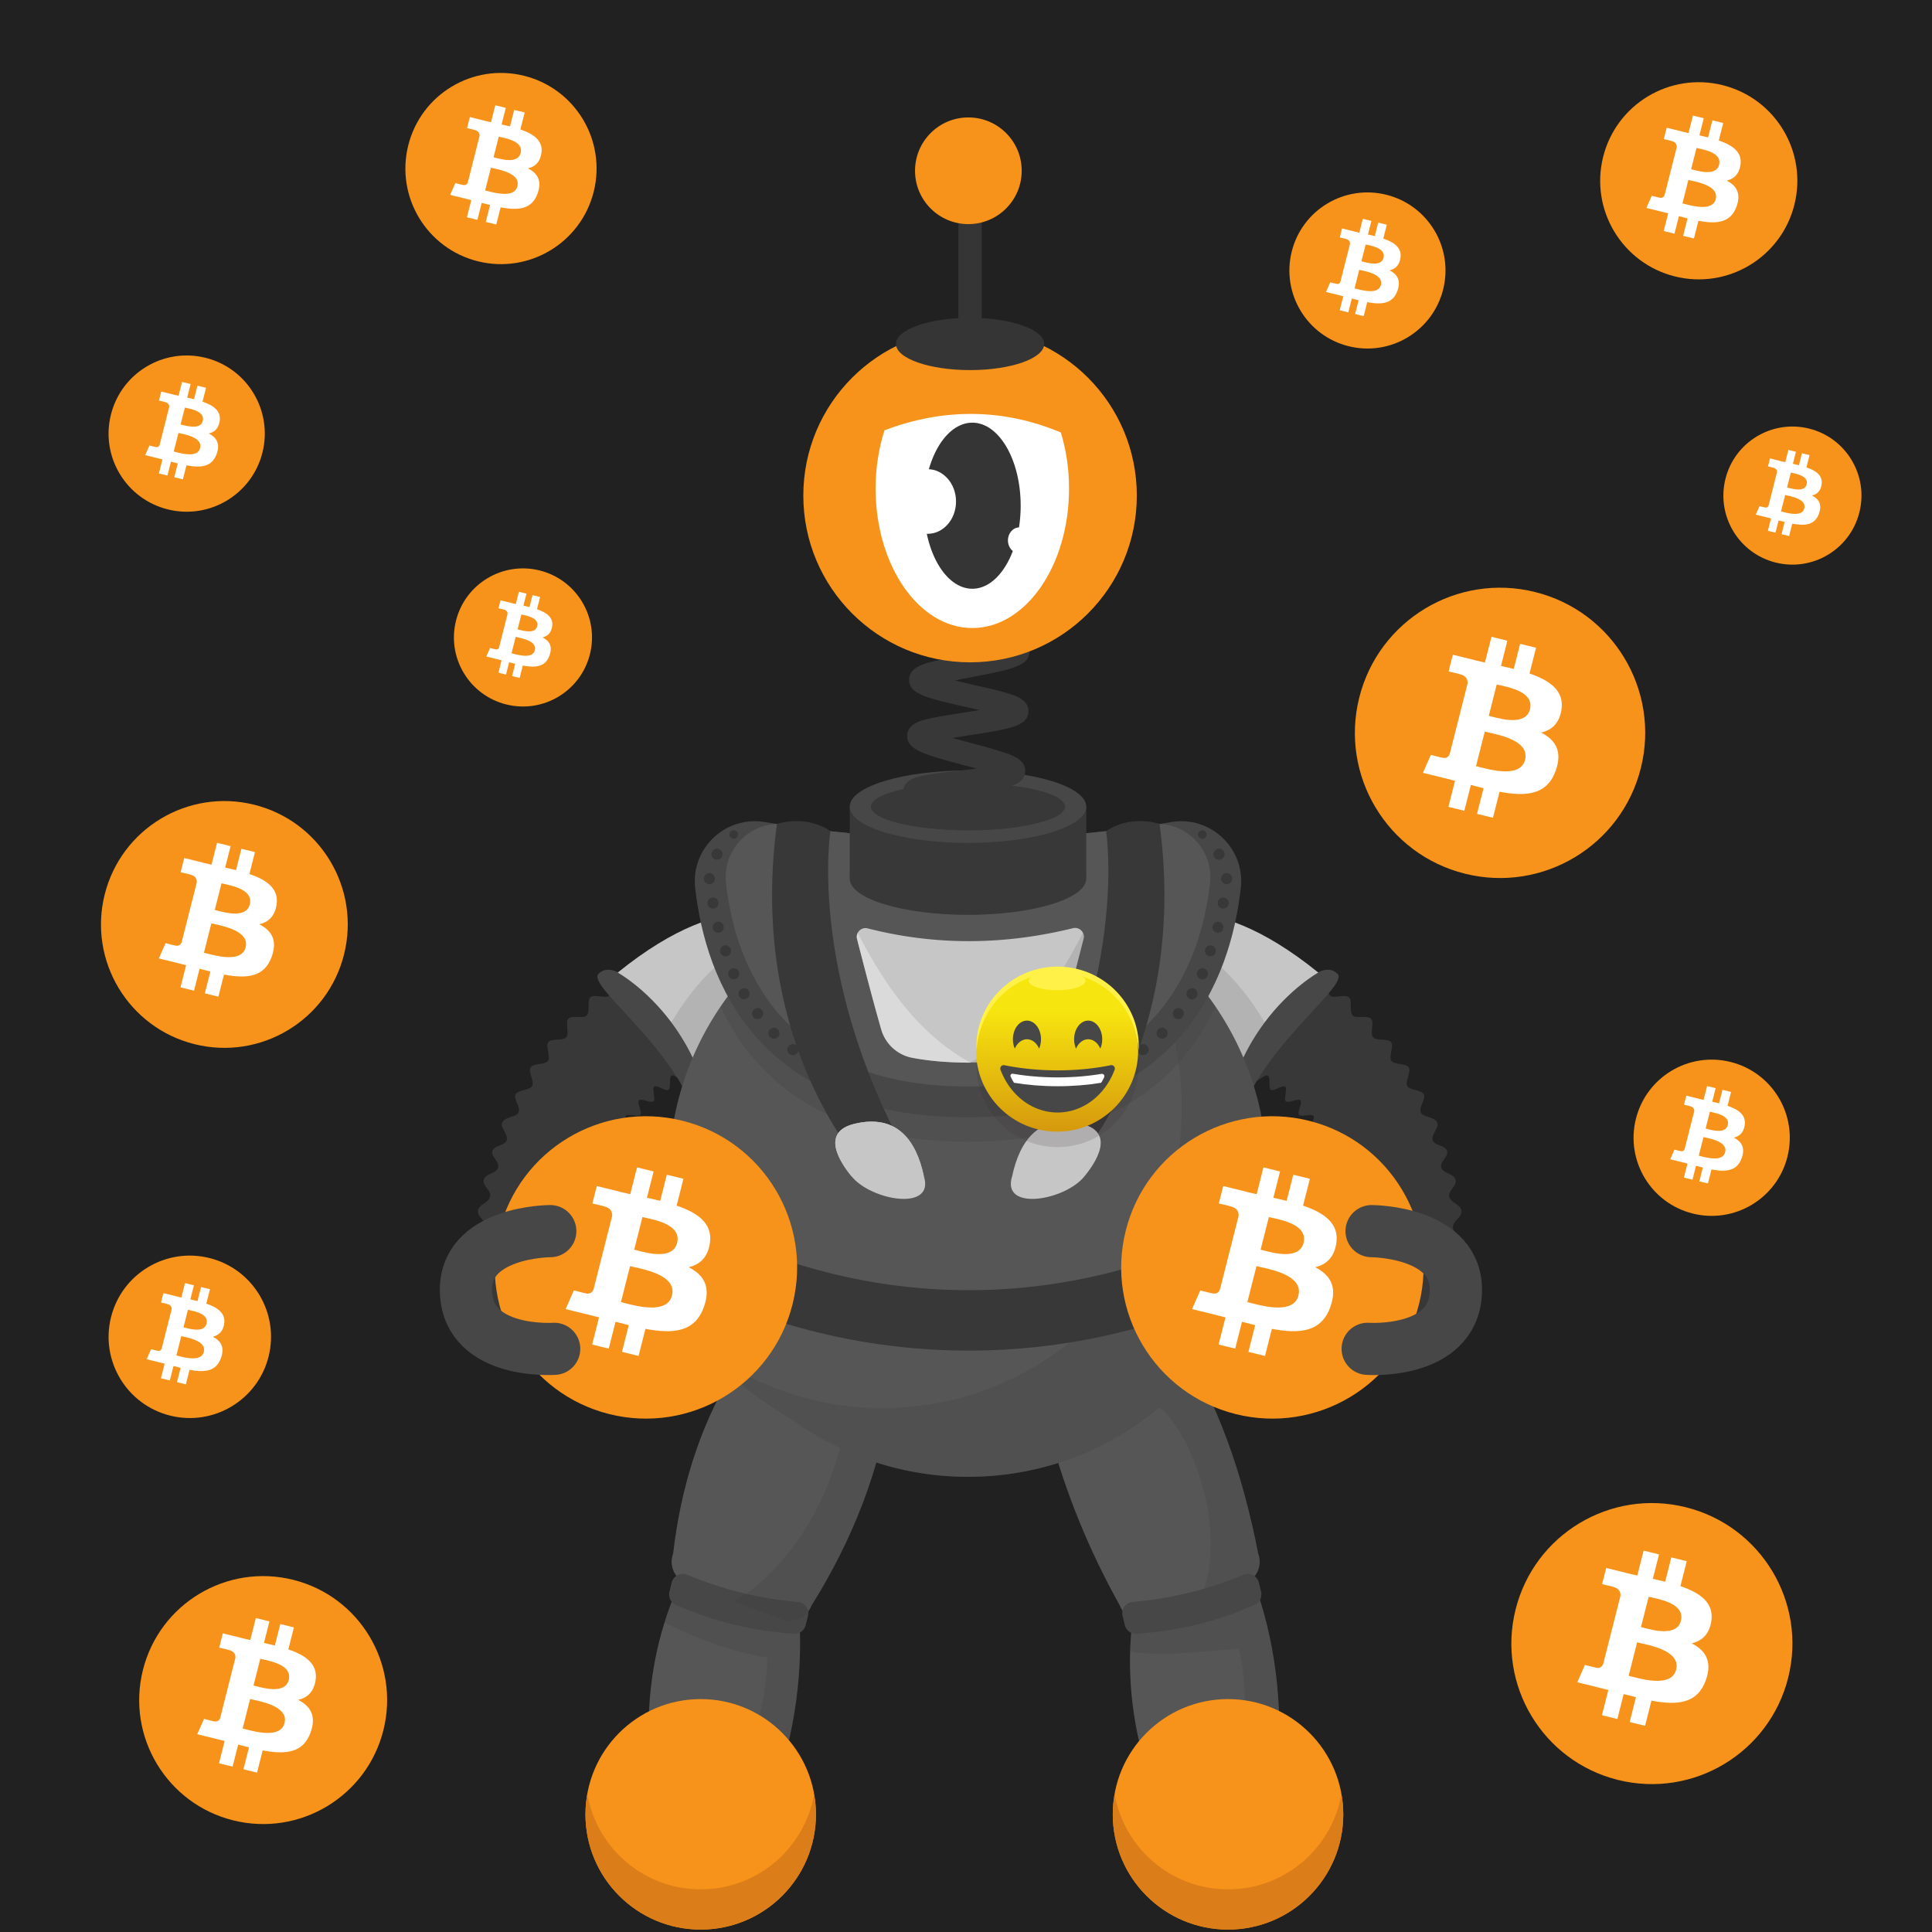 <svg width="1000" height="1000" fill="none" xmlns="http://www.w3.org/2000/svg"><path fill="#fff" d="M0 0h1000v1000H0z"/><path fill="#212121" d="M1000 0H0v1000h1000V0Z"/><path fill="#F7931A" d="M307.312 99.2c-6.61 26.51-33.47 42.65-59.98 36.04-26.51-6.61-42.64-33.46-36.03-59.97 6.61-26.52 33.46-42.65 59.97-36.04 26.51 6.6 42.65 33.45 36.04 59.97Z"/><path fill="#fff" fill-rule="evenodd" d="M280.232 79.29c.99-6.48-4.03-9.97-10.88-12.29l2.22-8.78-5.43-1.33-2.17 8.55c-1.43-.35-2.89-.68-4.35-1.01l2.18-8.61-5.43-1.33-2.23 8.78c-1.18-.27-2.34-.53-3.47-.8l.01-.03-7.49-1.84-1.44 5.71s4.03.91 3.94.97c2.2.54 2.6 1.97 2.53 3.11l-2.53 10.01c.15.04.35.09.56.18l-.18-.05-.39-.09-3.55 14.02c-.27.66-.95 1.64-2.49 1.27.05.08-3.95-.97-3.95-.97l-2.7 6.12 7.07 1.73c.79.19 1.57.39 2.34.59l1.53.39-2.25 8.88 5.42 1.33 2.23-8.79c1.48.4 2.92.76 4.33 1.11l-2.22 8.75 5.43 1.33 2.25-8.87c9.26 1.73 16.22 1.03 19.15-7.22 2.36-6.64-.12-10.47-4.99-12.97 3.56-.8 6.24-3.1 6.95-7.85Zm-12.41 17.13c-1.54 6.09-11.22 3.57-15.65 2.42-.4-.1-.75-.2-1.06-.27l2.98-11.77c.37.09.82.19 1.33.3 4.59 1.02 13.98 3.09 12.4 9.32Zm-11.47-14.78c3.69.97 11.75 3.09 13.15-2.45 1.43-5.66-6.4-7.37-10.22-8.2-.43-.09-.81-.18-1.12-.25l-2.7 10.67c.25.07.55.15.89.23Z" clip-rule="evenodd"/><path fill="#F7931A" d="M849.314 397.51c-10.04 40.25-50.81 64.75-91.08 54.71-40.25-10.04-64.75-50.81-54.71-91.06 10.03-40.26 50.81-64.76 91.06-54.72 40.27 10.03 64.77 50.81 54.73 91.07Z"/><path fill="#fff" fill-rule="evenodd" d="M808.206 367.28c1.5-9.84-6.12-15.14-16.53-18.67l3.38-13.34-8.24-2.02-3.29 12.98c-2.17-.53-4.39-1.03-6.61-1.53l3.31-13.07-8.24-2.02-3.38 13.33c-1.79-.4-3.56-.8-5.26-1.22l.01-.04-11.37-2.8-2.19 8.67s6.12 1.38 5.99 1.47c3.34.82 3.94 3 3.84 4.72l-3.85 15.19c.23.06.53.14.86.27l-.28-.07c-.19-.05-.39-.1-.59-.14l-5.39 21.28c-.41 1-1.44 2.5-3.78 1.93.08.12-5.99-1.47-5.99-1.47l-4.09 9.29 10.73 2.63c1.2.3 2.38.6 3.55.9.78.2 1.55.4 2.32.59l-3.41 13.49 8.23 2.02 3.38-13.35c2.25.6 4.43 1.16 6.57 1.68l-3.37 13.28 8.24 2.02 3.41-13.46c14.06 2.62 24.63 1.56 29.08-10.96 3.59-10.08-.18-15.9-7.58-19.69 5.4-1.19 9.46-4.68 10.54-11.89Zm-18.84 26.01c-2.34 9.25-17.04 5.43-23.77 3.68-.61-.16-1.15-.3-1.61-.41l4.53-17.87c.56.14 1.25.29 2.03.46 6.96 1.54 21.22 4.69 18.82 14.14Zm-17.42-22.43c5.61 1.47 17.84 4.69 19.97-3.72 2.18-8.6-9.71-11.19-15.52-12.46-.65-.14-1.23-.27-1.7-.38l-4.1 16.21c.39.09.84.21 1.35.35Z" clip-rule="evenodd"/><path fill="#F7931A" d="M746.983 149.77c-5.4 21.65-27.32 34.82-48.97 29.42-21.64-5.4-34.82-27.32-29.42-48.96 5.39-21.65 27.32-34.82 48.96-29.43 21.65 5.39 34.83 27.32 29.43 48.97Z"/><path fill="#fff" fill-rule="evenodd" d="M724.876 133.52c.8-5.29-3.29-8.14-8.89-10.04l1.82-7.17-4.43-1.09-1.77 6.98c-1.17-.29-2.36-.56-3.55-.82l1.78-7.03-4.43-1.09-1.82 7.17c-.96-.22-1.91-.43-2.83-.66l.01-.02-6.11-1.5-1.18 4.66s3.29.74 3.22.79c1.8.44 2.12 1.61 2.07 2.54l-2.07 8.17c.12.03.28.08.46.15l-.15-.04c-.1-.03-.21-.05-.32-.08l-2.9 11.44c-.22.54-.78 1.34-2.03 1.04.04.06-3.22-.79-3.22-.79l-2.2 5 5.77 1.42c.64.16 1.28.32 1.91.48.42.11.84.21 1.25.32l-1.83 7.25 4.43 1.09 1.82-7.18c1.21.32 2.38.62 3.53.9l-1.81 7.14 4.43 1.09 1.83-7.24c7.56 1.41 13.24.84 15.64-5.89 1.93-5.42-.1-8.55-4.07-10.59 2.88-.65 5.06-2.53 5.64-6.4Zm-10.12 13.98c-1.26 4.97-9.16 2.92-12.78 1.98-.33-.08-.62-.16-.86-.22l2.43-9.61c.3.07.67.16 1.09.25 3.74.82 11.4 2.52 10.12 7.6Zm-9.37-12.06c3.02.79 9.59 2.52 10.74-2 1.17-4.62-5.22-6.02-8.35-6.7-.35-.08-.66-.14-.91-.21l-2.21 8.71c.21.06.45.13.73.2Z" clip-rule="evenodd"/><path fill="#F7931A" d="M305.357 338.59c-4.77 19.15-24.17 30.8-43.32 26.03-19.14-4.77-30.8-24.17-26.02-43.32 4.77-19.15 24.17-30.81 43.32-26.03 19.14 4.78 30.79 24.17 26.02 43.32Z"/><path fill="#fff" fill-rule="evenodd" d="M285.799 324.22c.71-4.68-2.91-7.2-7.86-8.88l1.61-6.34-3.92-.96-1.56 6.18c-1.03-.25-2.09-.49-3.14-.73l1.58-6.22-3.92-.96-1.61 6.34c-.85-.19-1.69-.38-2.5-.58v-.02l-5.41-1.33-1.04 4.12s2.91.66 2.85.7c1.59.39 1.88 1.43 1.83 2.25l-1.83 7.23c.11.03.25.07.41.13l-.13-.03c-.09-.02-.19-.05-.28-.07l-2.56 10.12c-.19.47-.69 1.19-1.8.92.04.06-2.85-.7-2.85-.7l-1.95 4.42 5.1 1.25c.57.14 1.13.29 1.69.43.37.09.74.19 1.11.28l-1.62 6.42 3.92.96 1.61-6.35c1.07.29 2.11.55 3.13.8l-1.6 6.32 3.92.96 1.62-6.4c6.69 1.25 11.72.74 13.83-5.21 1.71-4.8-.08-7.56-3.6-9.36 2.52-.6 4.46-2.26 4.97-5.69Zm-8.96 12.37c-1.11 4.4-8.11 2.58-11.31 1.75-.29-.07-.55-.14-.76-.2l2.15-8.5c.27.07.59.14.96.22 3.32.73 10.1 2.23 8.96 6.73Zm-8.29-10.67c2.67.7 8.49 2.23 9.5-1.77 1.04-4.09-4.62-5.32-7.38-5.92-.31-.07-.58-.13-.81-.18l-1.95 7.71c.18.04.4.09.64.16Z" clip-rule="evenodd"/><path fill="#F7931A" d="M962.427 265.16c-4.77 19.15-24.17 30.8-43.32 26.03-19.14-4.77-30.8-24.17-26.02-43.32 4.77-19.15 24.17-30.8 43.32-26.03 19.14 4.77 30.8 24.17 26.02 43.32Z"/><path fill="#fff" fill-rule="evenodd" d="M942.869 250.79c.71-4.68-2.91-7.2-7.86-8.88l1.61-6.34-3.92-.96-1.56 6.18c-1.03-.25-2.09-.49-3.14-.73l1.58-6.22-3.92-.96-1.61 6.34c-.85-.19-1.69-.38-2.5-.58v-.02l-5.41-1.33-1.04 4.12s2.91.66 2.85.7c1.59.39 1.88 1.43 1.83 2.25l-1.83 7.23c.11.03.25.07.41.13l-.13-.03c-.09-.02-.19-.05-.28-.07l-2.56 10.12c-.19.48-.69 1.19-1.8.92.04.06-2.85-.7-2.85-.7l-1.95 4.42 5.1 1.25c.57.14 1.13.29 1.69.43.37.1.74.19 1.11.28l-1.62 6.42 3.92.96 1.61-6.35c1.07.29 2.11.55 3.13.8l-1.6 6.32 3.92.96 1.62-6.4c6.69 1.25 11.72.74 13.83-5.21 1.71-4.8-.08-7.56-3.6-9.36 2.53-.61 4.46-2.27 4.97-5.69Zm-8.96 12.37c-1.11 4.4-8.11 2.58-11.31 1.75-.29-.07-.55-.14-.76-.2l2.15-8.5c.27.07.59.14.96.22 3.32.73 10.1 2.23 8.96 6.73Zm-8.28-10.68c2.67.7 8.49 2.23 9.5-1.77 1.04-4.09-4.62-5.32-7.38-5.92-.31-.07-.58-.13-.81-.18l-1.95 7.71c.18.04.39.1.64.16Z" clip-rule="evenodd"/><path fill="#F7931A" d="M928.781 105.92c-6.82 27.34-34.51 43.98-61.86 37.16-27.33-6.82-43.97-34.51-37.15-61.84 6.81-27.34 34.51-43.98 61.84-37.17 27.35 6.82 43.99 34.51 37.17 61.85Z"/><path fill="#fff" fill-rule="evenodd" d="M900.862 85.4c1.02-6.69-4.15-10.28-11.22-12.68l2.29-9.06-5.6-1.37-2.23 8.82c-1.47-.36-2.98-.7-4.49-1.04l2.25-8.88-5.6-1.37-2.29 9.05c-1.22-.27-2.41-.54-3.58-.83l.01-.03-7.72-1.9-1.49 5.89s4.15.94 4.07 1c2.27.56 2.68 2.03 2.61 3.21l-2.61 10.32c.16.04.36.1.58.18l-.19-.05c-.13-.03-.26-.07-.4-.1l-3.66 14.45c-.28.68-.98 1.7-2.57 1.31.06.08-4.07-1-4.07-1l-2.78 6.31 7.29 1.79c.81.2 1.62.41 2.41.61.53.14 1.06.27 1.58.4l-2.32 9.16 5.59 1.37 2.29-9.06c1.53.41 3.01.79 4.46 1.14l-2.29 9.02 5.6 1.37 2.32-9.14c9.55 1.78 16.73 1.06 19.75-7.44 2.44-6.85-.12-10.8-5.14-13.37 3.66-.82 6.41-3.19 7.15-8.08Zm-12.8 17.66c-1.59 6.28-11.57 3.68-16.14 2.5-.41-.11-.78-.2-1.09-.28l3.07-12.14c.38.09.85.2 1.38.31 4.73 1.05 14.41 3.19 12.78 9.61Zm-11.83-15.24c3.81 1 12.12 3.18 13.57-2.52 1.48-5.84-6.6-7.6-10.54-8.46-.44-.1-.84-.18-1.15-.26l-2.79 11.01c.25.06.56.14.91.23Z" clip-rule="evenodd"/><path fill="#F7931A" d="M178.093 493.95c-8.53 34.22-43.19 55.04-77.42 46.51-34.21-8.53-55.04-43.19-46.5-77.41 8.53-34.22 43.19-55.05 77.41-46.52 34.22 8.53 55.05 43.2 46.51 77.42Z"/><path fill="#fff" fill-rule="evenodd" d="M143.149 468.26c1.27-8.37-5.2-12.87-14.05-15.87l2.87-11.34-7.01-1.72-2.79 11.04c-1.84-.45-3.73-.88-5.62-1.3l2.81-11.11-7-1.72-2.87 11.33c-1.52-.34-3.02-.68-4.48-1.04l.01-.04-9.66-2.38-1.86 7.37s5.2 1.17 5.09 1.25c2.84.7 3.35 2.55 3.27 4.01l-3.27 12.91c.2.05.45.12.73.23l-.24-.06c-.16-.04-.33-.08-.5-.12l-4.58 18.09c-.35.85-1.23 2.12-3.21 1.64.07.1-5.09-1.25-5.09-1.25l-3.48 7.9 9.12 2.24c1.02.25 2.02.51 3.02.77.66.17 1.32.34 1.97.5l-2.9 11.47 7 1.72 2.87-11.34c1.91.51 3.77.98 5.59 1.43l-2.86 11.29 7.01 1.72 2.9-11.44c11.95 2.23 20.94 1.33 24.72-9.31 3.05-8.57-.15-13.51-6.44-16.73 4.56-1.05 8.01-4.02 8.93-10.14Zm-16.02 22.1c-1.99 7.86-14.48 4.61-20.2 3.12-.51-.13-.97-.25-1.37-.35l3.85-15.19c.48.12 1.06.25 1.72.39 5.92 1.32 18.04 4 16 12.03Zm-14.81-19.07c4.77 1.25 15.17 3.99 16.98-3.16 1.85-7.31-8.26-9.51-13.19-10.59-.56-.12-1.05-.23-1.45-.33l-3.49 13.78c.33.09.72.19 1.15.3Z" clip-rule="evenodd"/><path fill="#F7931A" d="M139.033 702.11c-5.62 22.52-28.43 36.23-50.96 30.61-22.52-5.61-36.23-28.43-30.61-50.95 5.61-22.52 28.43-36.23 50.95-30.62 22.53 5.62 36.23 28.43 30.62 50.96Z"/><path fill="#fff" fill-rule="evenodd" d="M116.034 685.2c.84-5.51-3.42-8.47-9.25-10.44l1.89-7.46-4.61-1.13-1.84 7.26c-1.21-.3-2.46-.58-3.7-.86l1.85-7.31-4.61-1.13-1.89 7.46c-1-.23-1.99-.45-2.95-.68l.01-.02-6.36-1.56-1.23 4.85s3.42.77 3.35.82c1.87.46 2.21 1.68 2.15 2.64l-2.15 8.5c.13.03.3.08.48.15l-.16-.04c-.11-.03-.22-.05-.33-.08l-3.02 11.91c-.23.56-.81 1.4-2.11 1.08.05.07-3.35-.82-3.35-.82l-2.29 5.2 6 1.47c.67.17 1.33.34 1.99.5.44.11.87.22 1.3.33l-1.91 7.55 4.61 1.13 1.89-7.47c1.26.34 2.48.65 3.68.94l-1.88 7.43 4.61 1.13 1.91-7.53c7.87 1.47 13.78.87 16.27-6.13 2.01-5.64-.1-8.89-4.24-11.01 3.01-.7 5.28-2.65 5.89-6.68Zm-10.54 14.55c-1.31 5.17-9.53 3.04-13.3 2.06-.34-.09-.64-.17-.9-.23l2.53-10c.31.08.7.16 1.13.26 3.9.86 11.88 2.62 10.54 7.91Zm-9.75-12.55c3.14.82 9.98 2.62 11.17-2.08 1.22-4.81-5.43-6.26-8.68-6.97-.37-.08-.69-.15-.95-.21l-2.3 9.07c.22.04.47.11.76.19Z" clip-rule="evenodd"/><path fill="#F7931A" d="M198.463 895.48c-8.57 34.38-43.39 55.3-77.78 46.73-34.37-8.57-55.3-43.39-46.72-77.77 8.57-34.38 43.39-55.31 77.77-46.73 34.38 8.57 55.3 43.39 46.73 77.77Z"/><path fill="#fff" fill-rule="evenodd" d="M163.352 869.67c1.28-8.41-5.22-12.93-14.11-15.94l2.88-11.39-7.04-1.73-2.81 11.09c-1.85-.45-3.75-.88-5.64-1.31l2.83-11.16-7.04-1.73-2.89 11.39c-1.53-.34-3.04-.68-4.5-1.04l.01-.04-9.71-2.39-1.87 7.4s5.22 1.18 5.11 1.25c2.85.7 3.37 2.56 3.28 4.03l-3.28 12.97c.2.05.45.12.73.23l-.24-.06c-.16-.04-.33-.08-.51-.12l-4.6 18.18c-.35.85-1.23 2.13-3.23 1.65.07.1-5.12-1.26-5.12-1.26l-3.5 7.94 9.16 2.25c1.02.25 2.03.51 3.03.77.67.17 1.33.34 1.98.51l-2.91 11.52 7.03 1.73 2.89-11.4c1.92.51 3.79.99 5.61 1.43l-2.88 11.34 7.04 1.73 2.91-11.5c12.01 2.24 21.03 1.33 24.83-9.36 3.06-8.61-.15-13.57-6.47-16.81 4.64-1.03 8.1-4.01 9.03-10.17Zm-16.09 22.21c-2 7.9-14.55 4.63-20.3 3.14-.52-.13-.98-.25-1.37-.35l3.87-15.26c.48.12 1.07.25 1.73.39 5.94 1.32 18.12 4.01 16.07 12.08Zm-14.88-19.16c4.79 1.26 15.24 4 17.06-3.17 1.86-7.34-8.3-9.56-13.26-10.64-.56-.12-1.05-.23-1.45-.33l-3.51 13.84c.34.08.72.19 1.16.3Z" clip-rule="evenodd"/><path fill="#F7931A" d="M135.851 234.21c-5.4 21.66-27.35 34.85-49.01 29.45-21.66-5.4-34.85-27.34-29.44-49.01 5.4-21.67 27.34-34.85 49.01-29.45 21.65 5.4 34.84 27.35 29.44 49.01Z"/><path fill="#fff" fill-rule="evenodd" d="M113.718 217.95c.81-5.3-3.29-8.15-8.89-10.05l1.82-7.18-4.44-1.09-1.77 6.99c-1.17-.29-2.36-.56-3.55-.82l1.78-7.03-4.43-1.09-1.82 7.17c-.97-.22-1.91-.43-2.83-.66l.01-.02-6.12-1.5-1.18 4.67s3.29.74 3.22.79c1.8.44 2.12 1.61 2.07 2.54l-2.07 8.18c.12.03.28.08.46.15l-.15-.04c-.1-.03-.21-.05-.32-.08l-2.9 11.45c-.22.54-.78 1.34-2.03 1.04.04.06-3.23-.79-3.23-.79l-2.2 5 5.77 1.42c.64.16 1.28.32 1.91.48.42.11.84.21 1.25.32l-1.84 7.26 4.43 1.09 1.82-7.18c1.21.32 2.39.62 3.54.9l-1.81 7.15 4.44 1.09 1.84-7.25c7.57 1.41 13.26.84 15.65-5.9 1.93-5.42-.1-8.55-4.08-10.59 2.88-.66 5.07-2.54 5.65-6.42Zm-10.14 14c-1.26 4.98-9.17 2.92-12.79 1.98-.33-.08-.62-.16-.86-.22l2.44-9.62c.3.07.67.16 1.09.25 3.74.82 11.41 2.52 10.12 7.61Zm-9.38-12.08c3.02.79 9.6 2.52 10.75-2 1.17-4.63-5.23-6.02-8.35-6.7-.35-.08-.66-.14-.91-.21l-2.21 8.72c.21.06.45.12.72.19Z" clip-rule="evenodd"/><path fill="#F7931A" d="M925.187 598.68c-5.4 21.66-27.35 34.85-49.01 29.45-21.66-5.4-34.85-27.34-29.44-49.01 5.4-21.67 27.34-34.85 49.01-29.45 21.66 5.4 34.84 27.34 29.44 49.01Z"/><path fill="#fff" fill-rule="evenodd" d="M903.068 582.41c.81-5.3-3.29-8.15-8.89-10.05l1.82-7.18-4.44-1.09-1.77 6.99c-1.17-.29-2.36-.56-3.55-.82l1.78-7.03-4.43-1.09-1.82 7.17c-.97-.22-1.91-.43-2.83-.66l.01-.02-6.12-1.5-1.18 4.67s3.29.74 3.22.79c1.8.44 2.12 1.61 2.07 2.54l-2.07 8.18c.12.03.28.08.46.15l-.15-.04c-.1-.03-.21-.05-.32-.08l-2.9 11.45c-.22.54-.78 1.34-2.03 1.04.04.06-3.22-.79-3.22-.79l-2.2 5 5.77 1.42c.64.16 1.28.32 1.91.48.42.11.84.21 1.25.32l-1.84 7.26 4.43 1.09 1.82-7.18c1.21.32 2.39.62 3.54.9l-1.81 7.15 4.44 1.09 1.84-7.25c7.57 1.41 13.26.84 15.65-5.9 1.93-5.42-.1-8.55-4.08-10.6 2.87-.65 5.05-2.53 5.64-6.41Zm-10.14 14c-1.26 4.98-9.17 2.92-12.79 1.98-.33-.08-.62-.16-.86-.22l2.44-9.62c.3.07.67.16 1.09.25 3.73.83 11.41 2.52 10.12 7.61Zm-9.38-12.07c3.02.79 9.6 2.52 10.75-2 1.17-4.63-5.23-6.02-8.35-6.7-.35-.08-.66-.14-.91-.21l-2.21 8.72c.2.05.45.11.72.19Z" clip-rule="evenodd"/><path fill="#F7931A" d="M925.582 868.31c-9.72 38.97-49.19 62.68-88.17 52.97-38.96-9.72-62.68-49.19-52.96-88.15 9.71-38.97 49.18-62.69 88.15-52.98 38.98 9.71 62.7 49.19 52.98 88.16Z"/><path fill="#fff" fill-rule="evenodd" d="M885.781 839.05c1.45-9.53-5.92-14.65-16-18.07l3.27-12.91-7.98-1.96-3.18 12.57c-2.1-.51-4.25-1-6.39-1.48l3.21-12.65-7.98-1.96-3.27 12.91c-1.74-.39-3.44-.77-5.1-1.18l.01-.04-11.01-2.71-2.12 8.39s5.92 1.34 5.8 1.42c3.23.79 3.82 2.9 3.72 4.57l-3.72 14.71c.22.06.51.14.83.26l-.27-.07c-.19-.05-.38-.09-.57-.14l-5.22 20.6c-.4.97-1.4 2.42-3.66 1.87.08.11-5.8-1.43-5.8-1.43l-3.96 9 10.39 2.55c1.16.29 2.31.58 3.44.87.76.19 1.5.39 2.25.57l-3.3 13.06 7.97 1.96 3.27-12.92c2.18.58 4.29 1.12 6.36 1.63l-3.26 12.86 7.98 1.96 3.3-13.03c13.61 2.54 23.84 1.51 28.15-10.61 3.47-9.76-.17-15.39-7.33-19.06 5.2-1.18 9.12-4.56 10.17-11.54Zm-18.23 25.18c-2.26 8.95-16.5 5.25-23.01 3.56-.59-.15-1.11-.29-1.56-.4l4.38-17.3c.54.13 1.21.28 1.96.45 6.74 1.49 20.54 4.54 18.23 13.69Zm-16.87-21.72c5.43 1.43 17.27 4.54 19.34-3.6 2.11-8.32-9.4-10.83-15.03-12.06-.63-.14-1.19-.26-1.65-.37l-3.97 15.69c.37.1.82.21 1.31.34Z" clip-rule="evenodd"/><path fill="#383838" d="M608.285 927.24c.42-.25 1.659-1.41 1.819-3.44l-12-.92c.57-7.43 9.5-8.78 31.06-12.02 1.83-.28 3.88-.58 5.98-.91-2.55-.57-5.079-1.12-7.299-1.59-20.32-4.37-28.731-6.17-28.841-13.35-.1-7.51 8.691-9.64 29.941-14.78 1.57-.38 3.31-.8 5.09-1.24-2.4-.28-4.75-.55-6.84-.78-6.4-.71-12.44-1.38-17.21-2.21-4.8-.84-12.06-2.1-12.75-8.15-.87-7.35 7.59-10.45 28.01-17.95 1.3-.48 2.73-1 4.2-1.55-2.04.02-4.03.06-5.81.09-20.83.36-29.451.51-31.241-6.42-1.83-7.17 6.091-11.39 25.201-21.58 1.25-.67 2.619-1.4 4.029-2.15-1.98.3-3.899.6-5.639.87-20.62 3.23-29.151 4.57-31.921-2.01-2.82-6.89 4.461-12.08 22.051-24.62 1.46-1.04 3.089-2.2 4.759-3.41-2.22.58-4.39 1.16-6.31 1.68-20.48 5.51-28.959 7.78-32.339 1.33-3.47-6.62 3.41-12.27 20.04-25.92 1.97-1.61 4.26-3.5 6.5-5.38-2.86.79-5.75 1.63-8.23 2.35-20.73 6-29.31 8.49-32.73 1.77-2.92-5.65 2.85-10.69 6.67-14.02 3.77-3.29 8.97-7.26 13.99-11.11 2.52-1.92 5.55-4.24 8.38-6.48-3.42.62-6.991 1.32-9.971 1.91-6.31 1.24-12.829 2.53-17.889 3.19-5.11.66-12.83 1.67-15.14-4.39-2.3-6 4.029-10.24 8.219-13.05 4.09-2.74 9.681-5.99 15.091-9.13 3.03-1.76 6.73-3.91 10.09-5.96-3.58.1-7.38.27-10.53.41-21.43.97-31.21 1.41-32.83-6.22-1.35-6.25 5.54-9.43 10.09-11.54 4.42-2.04 10.14-4.26 16.2-6.61 3.26-1.26 7.24-2.81 10.88-4.31-3.41-.42-7.02-.8-10.02-1.12-21.44-2.27-31.23-3.3-31.73-11.08-.43-7.45 8.029-9.45 28.449-14.28 7.98-1.89 20.05-4.74 22.41-6.41-.39.28-1.509 1.52-1.509 3.52l12.04-.01c.01 7.47-8.82 9.56-30.16 14.61-1.34.32-2.81.66-4.32 1.03 2.14.24 4.229.46 6.099.66 6.39.68 12.431 1.31 17.201 2.12 4.79.81 12.03 2.03 12.79 8.03.96 7.33-7.451 10.59-27.781 18.46-1.08.42-2.249.87-3.449 1.34 1.79-.07 3.519-.15 5.089-.22 20.82-.94 29.44-1.34 31.42 5.57 2.1 7.02-5.659 11.53-24.389 22.41-1.15.67-2.401 1.4-3.691 2.15 1.77-.34 3.49-.68 5.04-.99 20.68-4.08 29.24-5.77 32.27.77 3.05 6.76-3.999 12.15-21.029 25.17-1.67 1.27-3.561 2.72-5.471 4.21 2.41-.68 4.79-1.36 6.871-1.97 20.57-5.96 29.089-8.42 32.569-1.87 3.5 6.59-3.34 12.2-19.86 25.77-2.18 1.79-4.749 3.9-7.219 5.98 3.04-.77 6.13-1.61 8.76-2.31 6.19-1.66 12.599-3.39 17.589-4.39 5.03-1.01 12.63-2.53 15.37 3.28 2.78 5.71-3.14 10.53-7.06 13.72-3.84 3.13-9.129 6.89-14.239 10.54-2.68 1.91-5.92 4.22-8.92 6.45 3.4-.48 6.96-1.04 9.94-1.5 6.41-1.01 13.029-2.04 18.179-2.5 5.18-.47 13.011-1.17 15.071 5.05 2.02 6.04-4.44 10.04-8.71 12.68-4.18 2.58-9.88 5.62-15.39 8.56-3.02 1.61-6.701 3.57-10.08 5.47 3.48-.02 7.18-.07 10.25-.12 6.5-.11 13.23-.23 18.41.03 5.21.26 13.08.64 14.27 7.08 1.36 7.37-6.86 10.39-26.71 17.68-3.15 1.16-6.96 2.56-10.5 3.94 3.29.42 6.74.8 9.63 1.12 21.43 2.38 31.209 3.47 31.719 11.22.42 7.47-8.04 9.51-28.48 14.46-3.18.77-7.009 1.7-10.619 2.64 3.16.73 6.45 1.43 9.21 2.03 21.03 4.52 30.62 6.58 30.33 14.34-.2 7.39-8.85 8.69-29.75 11.83-8.03 1.18-20.19 3.01-22.66 4.45Zm-255.037 3.57c.54-.39 1.61-1.85 1.47-3.86l-12.009.82c-.44-6.35 6.789-8.77 11.579-10.37 4.74-1.59 10.99-3.23 17.04-4.83 2.33-.61 5.05-1.33 7.74-2.07-3.18-.64-6.48-1.26-9.25-1.78-19.97-3.74-28.23-5.28-28.24-12.57-.01-7.66 9.35-9.31 29.85-12.92 2.46-.43 5.34-.94 8.17-1.47-3.21-.98-6.57-1.95-9.38-2.76-19.57-5.64-27.67-7.98-26.94-15.28.82-7.66 10.29-8.25 31.04-9.55 2.65-.16 5.78-.36 8.82-.59-3.21-1.46-6.62-2.93-9.45-4.16-5.73-2.48-11.15-4.82-15.33-6.96-4.09-2.09-10.94-5.58-9.39-11.73 1.83-7.47 11.31-6.72 32.09-5.07 2.69.21 5.88.47 8.97.67-2.97-1.92-6.14-3.9-8.78-5.54-5.09-3.17-10.35-6.44-14.19-9.18-3.75-2.68-10.03-7.17-7.57-13.03 2.85-7.05 12.08-4.97 32.31-.41 2.47.56 5.38 1.21 8.23 1.82-2.47-2.04-5.05-4.12-7.22-5.87-4.72-3.79-9.6-7.71-13.12-10.94-3.63-3.32-9.12-8.34-6.09-13.88 3.58-6.45 11.79-3.9 31.62 2.25 2 .62 4.28 1.33 6.58 2.02-1.81-1.55-3.62-3.06-5.2-4.39-15.91-13.33-22.49-18.85-19.06-25.33 3.32-6.35 11.52-4.19 31.33 1.05 1.26.33 2.62.69 4.04 1.06-1.01-.69-1.98-1.36-2.89-1.98-17.22-11.79-24.35-16.67-21.8-23.45 2.42-6.59 10.68-5.6 30.61-3.2 1.08.13 2.23.27 3.42.41-.62-.29-1.22-.57-1.8-.85-18.52-8.71-26.97-12.68-25.52-19.86 1.41-6.88 9.68-7.23 29.67-8.07 1.34-.06 2.8-.12 4.3-.19-.89-.27-1.75-.53-2.57-.77-20.27-6.05-28.66-8.56-28.28-15.89.4-7.08 8.59-8.52 28.36-12 7.69-1.35 19.3-3.4 21.67-4.85-.58.35-1.76 1.74-1.76 3.79l12.04-.01c.01 7.67-9.35 9.31-29.85 12.93-2.54.45-5.55.98-8.46 1.53 3.32 1.05 6.82 2.1 9.74 2.97 5.97 1.78 11.6 3.47 15.99 5.08 4.3 1.59 11.5 4.24 10.67 10.52-.91 7.63-10.44 8.03-31.34 8.91-2.73.11-5.99.25-9.12.43 3.24 1.6 6.71 3.23 9.59 4.59 5.41 2.54 11 5.17 15.11 7.43 4.02 2.21 10.741 5.92 9.021 12.01-2.17 7.46-11.611 6.32-32.311 3.83-2.68-.32-5.859-.7-8.939-1.03 2.83 2.01 5.849 4.08 8.359 5.8 4.98 3.41 10.12 6.93 13.87 9.86 3.86 3.03 9.71 7.6 7.11 13.34-2.73 5.84-10.15 4.39-15.05 3.43-4.81-.94-10.98-2.57-16.94-4.15-2.4-.63-5.19-1.37-7.96-2.07 2.24 1.92 4.54 3.85 6.5 5.49 4.68 3.92 9.51 7.97 13.01 11.32 3.57 3.41 8.96 8.55 5.92 14.04-3.56 6.43-11.77 3.88-31.61-2.28-1.69-.52-3.57-1.11-5.51-1.7 1.47 1.2 2.91 2.35 4.21 3.39 16.27 13.08 23.01 18.49 19.83 25.06-3.14 6.4-11.3 4.56-31.02.11-1.27-.29-2.66-.6-4.09-.92.88.55 1.74 1.08 2.54 1.58 17.84 11.1 25.22 15.69 22.98 22.61-2.23 6.72-10.5 6.06-30.48 4.48-1.25-.1-2.61-.21-4.01-.31.82.36 1.62.7 2.37 1.03 19.4 8.39 27.43 11.87 26.16 19.1-1.22 6.94-9.52 7.46-29.56 8.71-1.48.09-3.1.19-4.78.31 1.14.33 2.24.65 3.26.94 20.31 5.86 28.72 8.28 28.33 15.65-.4 7.08-8.59 8.52-28.36 12-1.75.31-3.71.65-5.72 1.02 1.48.28 2.92.55 4.23.8 20.83 3.9 29.45 5.51 29.75 12.89.32 7.13-7.79 9.27-27.38 14.42-7.56 2-18.94 4.99-21.17 6.62Z"/><path fill="#565656" d="M413.311 831.72c2.85 32.59-1.84 64.9-12.88 96.98-.73 5.47-5.79 9.34-11.26 8.61l-21.46-2.85-21.97-2.92c-5.46-.72-9.34-5.79-8.61-11.26-3.23-28.57-1.03-55.4 6.8-80.45 1.74-5.61 3.78-11.12 6.09-16.53.73-5.46 5.78-9.33 11.25-8.61l43.43 5.77c5.46.73 9.33 5.79 8.61 11.26Z"/><path fill="#383838" d="M413.31 831.719c2.85 32.59-1.84 64.9-12.88 96.98-.73 5.47-5.79 9.34-11.26 8.61l-21.46-2.849c30.4-30.32 29.39-76.421 29.39-76.421-21.77-3.66-41.12-12.029-53.17-18.199 1.74-5.61 3.78-11.121 6.09-16.531.73-5.46 5.78-9.33 11.25-8.61l43.43 5.77c5.46.72 9.33 5.78 8.61 11.25Z" opacity=".17"/><path fill="#565656" d="M650.863 824.06c10.36 31.03 13.33 63.55 10.06 97.31.56 5.49-3.46 10.43-8.94 11l-21.531 2.23-22.049 2.28c-5.48.57-10.43-3.46-11-8.94-9.79-27.03-13.911-53.64-12.121-79.82.39-5.86 1.08-11.69 2.07-17.5-.56-5.47 3.45-10.42 8.93-10.99l43.581-4.5c5.49-.57 10.43 3.45 11 8.93Z"/><path fill="#383838" d="M650.863 824.06c10.36 31.03 13.33 63.55 10.06 97.31.56 5.49-3.46 10.43-8.94 11l-21.53 2.23c22.5-36.56 10.78-81.16 10.78-81.16-22.03 1.51-43.19 4.39-56.35 1.2 0-7.66 1.49-18.2 2.47-24.01-.56-5.47 3.45-10.42 8.93-10.99l43.58-4.5c5.49-.58 10.43 3.44 11 8.92Z" opacity=".17"/><path fill="#565656" d="m644.235 819.63-23.3 8.75-25.82 9.71c-6.18 2.32-13.13-.83-15.46-7.01-16.05-28.76-28.17-58.55-36.39-89.36-1.8-6.73-3.41-13.5-4.83-20.33-2.32-6.18.83-13.13 7.01-15.46l49.12-18.46c6.18-2.32 13.13.84 15.45 7.01 19.84 30.37 33.03 67.49 41.23 109.69 2.32 6.18-.83 13.14-7.01 15.46Z"/><path fill="#383838" d="m644.235 819.63-23.3 8.75c19.85-44.11-16.92-114.13-31.72-101.22-11.15 9.73-34.1 13.32-45.95 14.56-1.8-6.73-3.41-13.5-4.83-20.33-2.32-6.18.83-13.13 7.01-15.46l49.12-18.46c6.18-2.32 13.13.84 15.45 7.01 19.84 30.37 33.03 67.49 41.23 109.69 2.32 6.18-.83 13.14-7.01 15.46Z" opacity=".17"/><path fill="#565656" d="M461.214 721.39c-5.48 38.8-19.67 75.24-41.22 109.69-2.33 6.18-9.28 9.33-15.46 7.01l-24.27-9.12-24.85-9.34c-6.18-2.32-9.33-9.28-7.01-15.46 3.95-34.21 13.759-64.93 29.659-92.04 3.55-6.07 7.411-11.95 11.571-17.65 2.32-6.17 9.269-9.33 15.449-7.01l49.121 18.46c6.18 2.33 9.33 9.28 7.01 15.46Z"/><path fill="#474747" d="M409.815 845.55c-20.99-1.58-40.67-6.34-58.96-14.48-3.18-.78-5.15-4.02-4.36-7.21l1.17-4.75c.78-3.18 4.02-5.15 7.21-4.36 18.86 8.02 38.53 12.79 58.96 14.48 3.18.78 5.15 4.02 4.36 7.21l-1.17 4.75c-.79 3.17-4.03 5.14-7.21 4.36Z"/><path fill="#383838" d="M461.213 721.39c-5.48 38.8-19.67 75.24-41.22 109.69-2.33 6.18-9.28 9.33-15.46 7.01l-24.27-9.12c43.66-27.17 54.93-81.24 54.93-81.24-24.42-10.15-44.731-25.14-57.131-35.6 3.55-6.07 7.411-11.95 11.571-17.65 2.32-6.17 9.27-9.33 15.45-7.01l49.12 18.46c6.18 2.33 9.33 9.28 7.01 15.46Z" opacity=".17"/><path fill="#474747" d="M589.422 845.55c20.99-1.58 40.67-6.34 58.96-14.48 3.18-.78 5.15-4.02 4.36-7.21l-1.17-4.75c-.78-3.18-4.02-5.15-7.21-4.36-18.86 8.02-38.53 12.79-58.96 14.48-3.18.78-5.15 4.02-4.36 7.21l1.17 4.75c.79 3.17 4.03 5.14 7.21 4.36Z"/><path fill="#383838" d="M757.345 643.63c-.04-3.45-5.131-4.95-5.301-8.34-.17-3.39 4.761-5.12 4.401-8.52-.36-3.4-5.6-4.13-6.3-7.38-.69-3.25 4.04-5.46 3.27-8.72-.77-3.25-6.35-3.14-7.38-6.24-1.03-3.11 3.81-5.67 2.94-8.67-.87-2.99-6.501-2.77-7.371-5.46-1-3.08 3.311-6.53 2.351-9.07-1.21-3.17-7.171-3.07-8.201-4.91a4.427 4.427 0 0 1-.569-2.43c.57-2.48 2.68-5.66 1.81-7.44-1.18-2.37-7.34-2.08-8.6-4.33-1.3-2.32 2.16-7.42.79-9.59-1.42-2.26-7.52-1.35-8.99-3.46-1.53-2.18 1.409-7.6-.171-9.62-1.63-2.11-7.619-.62-9.279-2.57-1.74-2.04.66-7.71-1.08-9.56-1.84-1.97-7.67.08-9.48-1.68-1.96-1.9-.09-7.77-1.96-9.43-2.07-1.83-7.67.75-9.59-.8-2.21-1.77-.901-7.79-2.841-9.2-2.42-1.77-7.759 1.34-9.619.14-4.18-2.72-1.14-8.96-5.05-9.16-.901-.05.869 5.53.169 6.08-.7.55-4.159-3.83-4.859-3.28-.7.55 2.76 4.94 2.06 5.49-.7.55-4.16-3.84-4.86-3.28-.69.55 2.76 4.93 2.06 5.48-.7.55-4.15-3.83-4.85-3.28-.7.55 2.76 4.93 2.06 5.49-.7.55-4.161-3.84-4.861-3.29-.69.56 2.76 4.94 2.06 5.49-.7.55-4.15-3.83-4.85-3.28-.7.55 2.76 4.93 2.06 5.49-.7.54-4.159-3.84-4.859-3.29-.7.55 2.76 4.94 2.06 5.49-.7.55-4.16-3.84-4.85-3.29-.7.56 2.75 4.94 2.05 5.49-.69.55-3.92-3.91-4.66-3.42-1.5 1 1.74 5.38-.17 6.5-.89.53-4.85-3.59-5.99-2.87-.94.6 1.13 5.93.08 6.64-.95.66-5.201-3.17-6.181-2.43-.95.71 1.561 5.84.631 6.61-.93.77-5.541-2.6-6.401-1.78-.89.84 2.281 5.57 1.511 6.45-.82.94-5.99-1.49-6.62-.53-.7 1.06 3.7 4.62 3.31 5.68-.43 1.19-6.05 1.57-5.99 2.73.07 1.16 5.58.7 6.24 1.81.56.91-2.8 5.42-1.75 6.27.83.68 4.91-3.29 6.08-2.66.97.52-.27 6.08.96 6.56 1.04.4 3.99-4.48 5.23-4.11 1.08.33.779 6.03 2.009 6.33 1.69.4 4.861-4.49 6.441-3.97 1.64.54 1.26 6.36 2.79 7.02 1.59.68 5.53-3.62 7.01-2.83 1.52.81.169 6.48 1.569 7.39 1.45.93 6.051-2.66 7.381-1.64 1.37 1.05-.881 6.43.369 7.55 1.28 1.15 6.37-1.68 7.54-.47 1.19 1.23-1.819 6.23-.739 7.52 1.11 1.31 6.54-.79 7.53.55.99 1.34-2.311 5.6-1.77 7.18h-.01c.01.03.04.06.05.09.01.03.02.07.04.1l.03.03c.94 1.38 5.99 1.23 7.51 1.92v.01c.28.12.489.3.609.57.84 1.83-3.919 3.96-2.779 5.69 1.14 1.74 5.42-1.61 6.58.05.39.57.109 1.29-.401 2.05-.96 1.46-2.729 3.09-2.049 4.15.15.24.34.42.56.53 1.76.97 5.3-1.65 6.22.36.07.17.12.34.13.51.25 2.17-3.561 4.86-2.801 6.95.82 2.26 5.151-.46 5.851 1.8.7 2.26-3.71 4.92-3.02 7.26.7 2.33 5.57.21 6.3 2.46.72 2.26-3.521 4.49-2.611 6.84.9 2.34 5.491.96 6.361 3.19.87 2.23-3.24 4.09-2.22 6.32 1.02 2.23 5.66 1.43 6.69 3.65 1.04 2.21-3.04 3.71-2.09 5.94.96 2.24 5.83 1.71 6.9 3.85 1.08 2.13-2.47 3.58-1.76 5.7.7 2.12 5.319 1.78 5.639 4.21.31 2.43-2.77 3.27-3.75 5.12 12.25 1.48 14.691 12.88 26.811 20.04.11-.5.109-.95.419-1.4 1.95-2.8 7.011-2.09 8.551-5.12 1.55-3.03-2.87-6.1-1.52-9.25 1.35-3.15 6.83-3.5 7.6-6.99.78-3.48-4.02-6-3.73-9.42.27-3.43 5.14-4.91 5.11-8.36Zm-510.86 0c.04-3.45 5.129-4.95 5.299-8.34.17-3.39-4.76-5.12-4.4-8.52.36-3.4 5.6-4.13 6.3-7.38.69-3.25-4.04-5.46-3.27-8.72.77-3.25 6.35-3.14 7.38-6.24 1.03-3.11-3.81-5.67-2.94-8.67.87-2.99 6.5-2.77 7.37-5.46 1-3.08-3.31-6.53-2.35-9.07 1.21-3.17 7.17-3.07 8.2-4.91.46-.83.61-1.64.57-2.43-.57-2.48-2.68-5.66-1.81-7.44 1.18-2.37 7.34-2.08 8.6-4.33 1.3-2.32-2.16-7.42-.79-9.59 1.42-2.26 7.52-1.35 8.99-3.46 1.53-2.18-1.41-7.6.17-9.62 1.63-2.11 7.62-.62 9.28-2.57 1.74-2.04-.66-7.71 1.08-9.56 1.84-1.97 7.67.08 9.48-1.68 1.96-1.9.09-7.77 1.96-9.43 2.07-1.83 7.67.75 9.59-.8 2.21-1.77.9-7.79 2.84-9.2 2.42-1.77 7.76 1.34 9.62.14 4.18-2.72 1.14-8.96 5.05-9.16.9-.05-.87 5.53-.17 6.08.7.55 4.16-3.83 4.86-3.28.7.55-2.76 4.94-2.06 5.49.7.55 4.16-3.84 4.86-3.28.69.55-2.76 4.93-2.06 5.48.7.55 4.151-3.83 4.851-3.28.7.55-2.761 4.93-2.061 5.49.7.55 4.16-3.84 4.86-3.29.69.56-2.76 4.94-2.06 5.49.7.55 4.15-3.83 4.85-3.28.7.55-2.76 4.93-2.06 5.49.7.54 4.16-3.84 4.86-3.29.7.55-2.76 4.94-2.06 5.49.7.55 4.16-3.84 4.85-3.29.7.56-2.75 4.94-2.05 5.49.69.55 3.92-3.91 4.66-3.42 1.5 1-1.74 5.38.17 6.5.89.53 4.85-3.59 5.99-2.87.94.6-1.13 5.93-.08 6.64.95.66 5.2-3.17 6.18-2.43.95.71-1.56 5.84-.63 6.61.93.77 5.54-2.6 6.4-1.78.89.84-2.28 5.57-1.51 6.45.82.94 5.99-1.49 6.62-.53.7 1.06-3.7 4.62-3.31 5.68.43 1.19 6.05 1.57 5.99 2.73-.07 1.16-5.58.7-6.24 1.81-.56.91 2.8 5.42 1.75 6.27-.83.68-4.91-3.29-6.08-2.66-.97.52.27 6.08-.96 6.56-1.04.4-3.99-4.48-5.23-4.11-1.08.33-.78 6.03-2.01 6.33-1.69.4-4.86-4.49-6.44-3.97-1.64.54-1.26 6.36-2.79 7.02-1.59.68-5.53-3.62-7.01-2.83-1.52.81-.17 6.48-1.57 7.39-1.45.93-6.05-2.66-7.38-1.64-1.37 1.05.88 6.43-.37 7.55-1.28 1.15-6.37-1.68-7.54-.47-1.19 1.23 1.82 6.23.74 7.52-1.11 1.31-6.54-.79-7.53.55-.99 1.34 2.31 5.6 1.77 7.18h.01c-.01.03-.04.06-.05.09-.01.03-.02.07-.04.1l-.03.03c-.94 1.38-5.99 1.23-7.51 1.92v.01c-.28.12-.49.3-.61.57-.84 1.83 3.92 3.96 2.78 5.69-1.14 1.74-5.42-1.61-6.58.05-.39.57-.11 1.29.4 2.05.96 1.46 2.73 3.09 2.05 4.15-.15.24-.34.42-.56.53-1.76.97-5.3-1.65-6.22.36-.07.17-.12.34-.13.51-.25 2.17 3.56 4.86 2.8 6.95-.82 2.26-5.15-.46-5.85 1.8-.7 2.26 3.71 4.92 3.02 7.26-.7 2.33-5.57.21-6.3 2.46-.72 2.26 3.52 4.49 2.61 6.84-.9 2.34-5.49.96-6.36 3.19-.87 2.23 3.24 4.09 2.22 6.32-1.02 2.23-5.66 1.43-6.69 3.65-1.04 2.21 3.04 3.71 2.09 5.94-.96 2.24-5.83 1.71-6.9 3.85-1.08 2.13 2.47 3.58 1.76 5.7-.7 2.12-5.32 1.78-5.64 4.21-.31 2.43 2.77 3.27 3.75 5.12-12.25 1.48-14.69 12.88-26.81 20.04-.11-.5-.11-.95-.42-1.4-1.95-2.8-7.01-2.09-8.55-5.12-1.55-3.03 2.87-6.1 1.52-9.25-1.35-3.15-6.83-3.5-7.6-6.99-.78-3.48 4.02-6 3.73-9.42-.27-3.43-5.139-4.91-5.109-8.36Z"/><path fill="#474747" d="M677.571 506.499s8.69-8.35 14.71-2.48c6.68 6.51-44.44 40.92-52.24 81.12l-13.15-30.79 36.13-44.02 14.55-3.83Z"/><path fill="#C6C6C6" d="M682.354 503.4s-14.4 7.9-27.78 25.79c-9 12.04-17.54 28.62-20.9 50.36l-.18 1.26-.88-1.4-26.93-42.71-12.7-20.14 1.11-8.08 3.15-23.05 1.12-8.21c-4.43 1.34 24.41-22.05 83.99 26.18Z"/><path fill="#4C4C4C" d="M654.576 529.18c-9 12.04-17.54 28.62-20.9 50.36-.36-.04-.72-.09-1.07-.14-4.33-.57-7.45-1.21-8-1.11-1.18.22-9.9-19.93-18.93-41.61-4.02-9.65-8.1-19.62-11.59-28.22-5.58-13.73-9.68-23.99-9.68-23.99l12.83.93 13.05.94c0 .03 23.24 7.16 44.29 42.84Z" opacity=".15"/><path fill="#474747" d="M324.505 506.499s-8.69-8.35-14.71-2.48c-6.68 6.51 44.441 40.92 52.241 81.12l13.15-30.79-36.13-44.02-14.551-3.83Z"/><path fill="#C6C6C6" d="M319.727 503.4s14.399 7.9 27.779 25.79c9 12.04 17.541 28.62 20.901 50.36l.179 1.26.881-1.4 26.929-42.71 12.701-20.14-1.11-8.08-3.151-23.05-1.119-8.21c4.43 1.34-24.41-22.05-83.99 26.18Z"/><path fill="#4C4C4C" d="M347.508 529.18c9 12.04 17.54 28.62 20.9 50.36.36-.04.72-.09 1.07-.14 4.33-.57 7.45-1.21 8-1.11 1.18.22 9.9-19.93 18.93-41.61 4.02-9.65 8.1-19.62 11.59-28.22 5.58-13.73 9.68-23.99 9.68-23.99l-12.83.93-13.05.94c0 .03-23.24 7.16-44.29 42.84Z" opacity=".15"/><path fill="#fff" fill-rule="evenodd" d="M557.854 552.769c0 2.05-.75 3.9-2.26 5.54-1.51 1.64-3.29 2.47-5.34 2.47s-3.63-.27-4.79-.83c-5.68-3.01-11.51-5.4-17.46-7.26-5.96-1.85-13.35-2.74-22.26-2.74-8.9 0-16.91 1.51-24.03 4.45-7.19 3.02-13.15 7.12-18.01 12.33-9.52 10.34-14.24 24.03-14.24 41.08 0 .32 0 .64.01.96h-19.3c-.01-.34-.01-.68-.01-1.03 0-23.42 7.12-42.04 21.29-56.01 13.76-13.63 31.5-20.41 53.2-20.41 10.48 0 19.51 1.3 27.12 3.84 7.6 2.53 13.42 4.93 17.46 7.12 4.04 2.19 6.5 3.98 7.33 5.34.82 1.38 1.29 3.09 1.29 5.15Z" clip-rule="evenodd"/><path fill="#565656" d="M655.852 608.77c.01.27.01.55.01.82 0 5.46-.28 10.86-.84 16.17a153.442 153.442 0 0 1-9.89 40.54 154.154 154.154 0 0 1-16 30.25c-4.85 7.15-10.3 13.87-16.25 20.09a154.717 154.717 0 0 1-19.93 17.55c-25.7 18.99-57.49 30.22-91.9 30.22-28.9 0-55.94-7.92-79.08-21.71-4.42-2.62-8.69-5.47-12.8-8.51-.51-.37-1.01-.75-1.51-1.13a154.267 154.267 0 0 1-18.42-16.41c-5.96-6.22-11.4-12.93-16.26-20.07a154.233 154.233 0 0 1-16.19-30.73c-5-12.78-8.34-26.39-9.76-40.57-.52-5.16-.79-10.39-.79-15.69 0-.27 0-.55.01-.81h-.01v-.82c0-32.24 9.85-62.18 26.72-86.96 4.86-7.15 10.3-13.87 16.25-20.09a155.39 155.39 0 0 1 19.93-17.55c25.7-18.99 57.49-30.22 91.91-30.22 28.89 0 55.94 7.92 79.07 21.71 4.42 2.62 8.69 5.47 12.81 8.51.5.37 1 .75 1.5 1.13 6.57 4.97 12.73 10.46 18.42 16.41 5.96 6.22 11.4 12.93 16.26 20.07 16.88 24.79 26.75 54.74 26.75 86.99 0 .27 0 .55-.02.81h.01Z"/><path fill="#383838" d="M655.854 608.78c.01-.27.01-.54.01-.82 0-32.24-9.87-62.2-26.74-86.98-4.86-7.15-10.3-13.86-16.26-20.08a154.267 154.267 0 0 0-18.42-16.41c-.5-.38-1-.75-1.51-1.13-4.11-3.04-8.39-5.89-12.8-8.51-1.95-1.16-3.94-2.27-5.94-3.34 3.8 4.42 7.37 9.03 10.65 13.86 16.88 24.78 26.74 54.74 26.74 86.98 0 .27 0 .55-.01.82h.01c.01.27.01.55.01.82 0 32.24-9.85 62.18-26.72 86.96-4.86 7.15-10.3 13.87-16.25 20.09-6.13 6.4-12.79 12.27-19.93 17.54-25.7 18.99-57.49 30.22-91.9 30.22-26.46 0-51.36-6.66-73.13-18.36 1.82 2.12 3.67 4.2 5.6 6.22 5.69 5.95 11.85 11.44 18.42 16.41.5.38 1 .75 1.51 1.13 4.12 3.04 8.39 5.89 12.8 8.51 23.14 13.79 50.18 21.71 79.08 21.71 34.42 0 66.2-11.23 91.9-30.22 7.14-5.27 13.81-11.14 19.93-17.54 5.95-6.22 11.4-12.94 16.25-20.09 16.87-24.78 26.72-54.72 26.72-86.96-.01-.29-.01-.57-.02-.83Z" opacity=".17"/><path fill="#383838" d="M629.113 520.979c-16.9 36.43-52.88 70.02-128.09 70.02-75.19 0-111.16-33.57-128.07-69.99 4.86-7.15 10.3-13.87 16.25-20.09 6.12-6.4 12.79-12.27 19.93-17.54 25.7-18.99 57.49-30.22 91.9-30.22 28.89 0 55.94 7.92 79.08 21.71 4.42 2.62 8.69 5.47 12.8 8.51 7.14 5.27 13.81 11.14 19.93 17.54 5.97 6.2 11.42 12.91 16.27 20.06Z" opacity=".17"/><path fill="#474747" d="M642.241 459.67c-5.4 47.5-31.77 118.63-141.22 118.63s-135.8-71.14-141.2-118.63c-2.33-20.56 15.67-37.61 36.07-34.17 1.93.32 3.93.65 5.99.98 11.4 1.8 24.77 3.58 39.71 4.98.08.01.16.02.23.02 17.74 1.66 37.7 2.78 59.19 2.78 21.49 0 41.45-1.12 59.2-2.78.08-.01.16-.01.23-.02 14.95-1.4 28.33-3.18 39.73-4.98 2.07-.32 4.06-.65 5.99-.98 20.42-3.44 38.42 13.6 36.08 34.17Z"/><path fill="#565656" d="M626.305 457.15c-4.79 42.13-28.18 105.23-125.27 105.23s-120.47-63.1-125.26-105.24c-1.84-16.23 10.6-29.99 26.12-30.67 11.4 1.8 24.77 3.58 39.71 4.98.08.01.16.02.23.02 17.35 1.83 37.39 3.14 59.19 3.14 21.8 0 41.84-1.31 59.2-3.14.08-.01.16-.01.23-.02 14.95-1.4 28.33-3.18 39.73-4.98 15.52.68 27.97 14.45 26.12 30.68Z"/><path fill="#383838" d="M501.033 473.529c33.811 0 61.219-8.394 61.219-18.75 0-10.355-27.408-18.75-61.219-18.75s-61.221 8.395-61.221 18.75c0 10.356 27.41 18.75 61.221 18.75Z"/><path fill="#383838" d="M562.26 417.529H439.82v36.74h122.44v-36.74Z"/><path fill="#474747" d="M501.033 436.279c33.811 0 61.219-8.394 61.219-18.75 0-10.355-27.408-18.75-61.219-18.75s-61.221 8.395-61.221 18.75c0 10.356 27.41 18.75 61.221 18.75Z"/><path fill="#383838" d="M551.281 417.529c0 3.74-6.91 7.09-17.8 9.33-1.85.38-3.81.73-5.87 1.03-7.71 1.18-16.82 1.86-26.58 1.86-4.15 0-8.18-.12-12.03-.36-3.13-.18-6.14-.44-9.01-.76-17.25-1.94-29.21-6.18-29.21-11.1 0-3.62 6.49-6.88 16.79-9.1 1.35-.3 2.78-.58 4.26-.84 8.23-1.43 18.32-2.27 29.2-2.27 2.93 0 5.8.06 8.59.17 5.1.21 9.93.61 14.38 1.18 16.2 2.02 27.28 6.13 27.28 10.86Z"/><path fill="#383838" d="M500.944 380.7c-2.39.37-5.18.8-7.95 1.25 3.32.94 6.75 1.86 9.64 2.63 6.23 1.67 12.12 3.24 16.7 4.77 4.67 1.57 11.74 3.93 11.3 10.13-.29 3.89-3.22 5.96-6.63 7.19-2.28.83-4.78 1.28-6.86 1.65l-18.6 2.45c-2.27.25-4.89.55-7.5.87 3.24 1.04 6.59 2.07 9.43 2.93 6.13 1.88 11.92 3.65 16.42 5.33 3.93 1.46 9.56 3.57 10.72 7.99-7.71 1.18-16.82 1.86-26.58 1.86-4.15 0-8.18-.12-12.03-.36 1.82-.18 3.7-.35 5.61-.53 2.61-.24 5.64-.52 8.65-.83-2.21-.69-4.39-1.36-6.31-1.95-21.35-6.53-30.19-9.23-29.52-16.82.03-.29.07-.57.14-.83 1.16-5.42 7.95-6.6 12.52-7.4 4.72-.83 10.73-1.5 17.1-2.22 2.53-.29 5.45-.62 8.36-.97a790.9 790.9 0 0 0-6.03-1.63c-21.46-5.74-30.34-8.12-29.96-15.7.35-6.15 7.6-7.73 12.4-8.77 4.74-1.03 10.77-1.95 17.15-2.94 2.42-.37 5.21-.8 7.99-1.25-2.14-.5-4.25-.98-6.12-1.4-21.59-4.88-30.53-6.9-30.44-14.45.17-6.2 7.37-8.05 12.13-9.27 4.73-1.21 11.02-2.42 17.12-3.6 8.06-1.55 20.26-3.89 22.68-5.44-.43.28-1.68 1.56-1.68 3.71l12.03-.01c.01 7.65-9 9.38-30.76 13.56-2.4.46-5.18 1-7.94 1.56 3.27.79 6.65 1.55 9.52 2.2 6.31 1.43 12.27 2.78 16.93 4.13 4.74 1.38 11.91 3.47 11.74 9.67-.29 7.71-9.39 9.11-31.37 12.49Z"/><path fill="#C6C6C6" d="M560.863 485.9c-2.3 9.03-6.33 24.7-9.88 37.63-.48 1.76-.97 3.49-1.44 5.17-.2.7-.39 1.38-.58 2.05-.19.67-.38 1.33-.57 1.98-2.17 7.5-8.34 13.18-16.01 14.67-.26.05-.53.1-.8.15-.39.07-.79.15-1.19.22l-.73.12c-.47.08-.95.16-1.44.23-.01 0-.02.01-.03.01-.48.07-.98.15-1.48.22l-.86.12c-.53.07-1.08.15-1.64.21-1.09.13-2.23.26-3.41.38l-.92.09c-.31.03-.62.06-.94.08-1.26.11-2.57.21-3.93.3-.26.02-.51.03-.77.05l-.52.03-1.02.06c-1.79.1-3.66.16-5.61.21-.39.01-.78.02-1.18.02-1.07.02-2.16.03-3.28.03l-.38.1c-2.08 0-4.08-.03-6-.08-.77-.02-1.52-.05-2.26-.08-.74-.03-1.47-.06-2.18-.1l-1.06-.06c-.7-.04-1.39-.09-2.07-.13-.33-.02-.67-.05-1-.07-.66-.05-1.31-.1-1.95-.16-.96-.08-1.89-.17-2.79-.27-.3-.03-.6-.07-.89-.1-.59-.06-1.16-.13-1.73-.2-.28-.03-.56-.07-.84-.11-.35-.04-.69-.09-1.02-.13-.67-.09-1.32-.19-1.95-.28-1.58-.24-3.04-.5-4.39-.76-1.92-.37-3.74-1-5.43-1.86-.42-.22-.84-.45-1.25-.69-.4-.24-.8-.5-1.19-.76a20.838 20.838 0 0 1-8.14-11.35c-.19-.65-.38-1.31-.57-1.98-.19-.67-.39-1.36-.58-2.05-.29-1.04-.59-2.1-.89-3.18l-.3-1.08c-.19-.69-.38-1.37-.57-2.07-.11-.41-.23-.83-.34-1.24-1.18-4.32-2.38-8.79-3.53-13.15-.14-.52-.27-1.05-.41-1.57 0 0 0-.01-.01-.01-.19-.74-.39-1.48-.58-2.21-.49-1.84-.95-3.64-1.41-5.38l-.21-.81c-.11-.42-.22-.84-.32-1.25a9.53 9.53 0 0 0-.13-.51c-.09-.34-.17-.67-.26-1-.04-.17-.09-.33-.13-.49-.08-.33-.17-.65-.25-.97-.08-.32-.16-.64-.25-.95-.08-.31-.16-.63-.24-.93-.04-.15-.08-.3-.12-.46-.08-.3-.15-.6-.23-.9 0-.01-.01-.02-.01-.03-.32-1.25-.63-2.43-.9-3.53-.1-.37-.18-.73-.27-1.07-.02-.07-.03-.15-.06-.23-.21-1.04-.04-2.05.39-2.9.9-1.8 2.99-2.92 5.2-2.36 34.97 8.94 70.4 8.71 106.25-.11 2.2-.54 4.25.6 5.14 2.4.47.88.62 1.96.34 3.08Z"/><path fill="#383838" d="M379.772 434.17a2.21 2.21 0 1 0 .001-4.42 2.21 2.21 0 0 0-.001 4.42Zm-8.647 10.82a2.86 2.86 0 1 0 0-5.722 2.86 2.86 0 0 0 0 5.722Zm-3.952 12.65a2.86 2.86 0 1 0-.001-5.721 2.86 2.86 0 0 0 .001 5.721Zm1.781 12.66a2.86 2.86 0 1 0 0-5.718 2.86 2.86 0 0 0 0 5.718Zm2.796 12.5a2.86 2.86 0 1 0 .001-5.72 2.86 2.86 0 0 0-.001 5.72Zm3.805 12.22a2.86 2.86 0 1 0 0-5.72 2.86 2.86 0 0 0 0 5.72Zm4.219 11.86a2.86 2.86 0 1 0 0-5.72 2.86 2.86 0 0 0 0 5.72Zm5.351 10.35a2.86 2.86 0 1 0 0-5.722 2.86 2.86 0 0 0 0 5.722Zm7.04 10.26a2.86 2.86 0 1 0-.002-5.72 2.86 2.86 0 0 0 .002 5.72Zm8.39 10.18a2.86 2.86 0 1 0 .001-5.719 2.86 2.86 0 0 0-.001 5.719Zm9.836 8.48a2.86 2.86 0 1 0 0-5.72 2.86 2.86 0 0 0 0 5.72Zm9.672 7.21a2.86 2.86 0 1 0 0-5.72 2.86 2.86 0 0 0 0 5.72Zm9.5 5.74a2.86 2.86 0 1 0 0-5.72 2.86 2.86 0 0 0 0 5.72Zm192.741-124.93a2.21 2.21 0 1 0 0-4.42 2.21 2.21 0 0 0 0 4.42Zm8.65 10.82a2.86 2.86 0 1 0-.002-5.72 2.86 2.86 0 0 0 .002 5.72Zm3.953 12.65a2.86 2.86 0 1 0 0-5.72 2.86 2.86 0 0 0 0 5.72Zm-1.782 12.66a2.86 2.86 0 1 0 .001-5.72 2.86 2.86 0 0 0-.001 5.72Zm-2.796 12.5a2.86 2.86 0 1 0 0-5.718 2.86 2.86 0 0 0 0 5.718Zm-3.805 12.22a2.86 2.86 0 1 0-.001-5.721 2.86 2.86 0 0 0 .001 5.721Zm-4.219 11.86a2.86 2.86 0 1 0 .001-5.719 2.86 2.86 0 0 0-.001 5.719Zm-5.351 10.35a2.86 2.86 0 1 0-.002-5.72 2.86 2.86 0 0 0 .002 5.72Zm-7.039 10.26a2.86 2.86 0 1 0-.002-5.72 2.86 2.86 0 0 0 .002 5.72Zm-8.391 10.18a2.86 2.86 0 1 0 0-5.72 2.86 2.86 0 0 0 0 5.72Zm-9.836 8.48a2.86 2.86 0 1 0 0-5.72 2.86 2.86 0 0 0 0 5.72Zm-9.672 7.21a2.86 2.86 0 1 0 0-5.72 2.86 2.86 0 0 0 0 5.72Zm-9.5 5.74a2.86 2.86 0 1 0 0-5.72 2.86 2.86 0 0 0 0 5.72Z"/><path fill="#383838" d="M572.511 430.21s12.79 79.77-45.98 178.67h24.76s64.8-63.99 48.9-182.4c0-.01-14.77-5.15-27.68 3.73Zm-142.695 0s-12.79 79.77 45.98 178.67h-24.76s-64.8-63.99-48.9-182.4c0-.01 14.77-5.15 27.68 3.73Z"/><path fill="#F2F2F2" d="M502.253 550.029c-2.08 0-4.08-.03-6-.08-.77-.02-1.52-.05-2.26-.08a139.678 139.678 0 0 1-3.24-.16c-.7-.04-1.39-.09-2.07-.13-.33-.02-.67-.05-1-.07-2.65-.2-5.1-.45-7.35-.73-.28-.03-.56-.07-.84-.11-2.76-.36-5.21-.76-7.36-1.18-1.92-.37-3.74-1-5.43-1.86-.42-.22-.84-.45-1.25-.69-.4-.24-.8-.5-1.19-.76a20.838 20.838 0 0 1-8.14-11.35c-.19-.65-.38-1.31-.57-1.98-.19-.67-.39-1.36-.58-2.05-.29-1.04-.59-2.1-.89-3.18l-.3-1.08c-.19-.69-.38-1.37-.57-2.07-.11-.41-.23-.83-.34-1.24-1.18-4.32-2.38-8.79-3.53-13.15-.14-.52-.27-1.05-.41-1.57 0 0 0-.01-.01-.01-.19-.74-.39-1.48-.58-2.21-.49-1.84-.95-3.64-1.41-5.38l-.21-.81c-.11-.42-.22-.84-.32-1.25a9.53 9.53 0 0 0-.13-.51c-.09-.34-.17-.67-.26-1-.04-.17-.09-.33-.13-.49-.08-.33-.17-.65-.25-.97-.08-.32-.16-.64-.25-.95-.08-.31-.16-.63-.24-.93-.04-.15-.08-.3-.12-.46-.08-.3-.15-.6-.23-.9 0-.01-.01-.02-.01-.03-.42-1.67-.82-3.22-1.18-4.61-.02-.07-.03-.15-.06-.23-.21-1.04-.04-2.05.39-2.9 14.56 28.17 32.04 52.63 58.32 67.16Z" opacity=".46"/><path fill="#4C4C4C" d="M560.86 485.899c-2.3 9.03-6.33 24.7-9.88 37.63-.48 1.76-.97 3.49-1.44 5.17-.2.69-.39 1.38-.58 2.05-.19.67-.38 1.33-.57 1.98-2.17 7.5-8.34 13.18-16.01 14.67-.26.05-.53.1-.8.15-.39.07-.79.15-1.19.22l-.73.12c-.47.08-.95.16-1.44.23-.01 0-.02.01-.03.01-.48.07-.98.15-1.48.22l-.86.12c-.54.07-1.08.15-1.64.21a197.064 197.064 0 0 1-4.33.47c-.31.03-.62.06-.94.08-1.26.11-2.57.21-3.93.3-.26.02-.51.03-.77.05l-.52.03-1.02.06c-1.79.1-3.66.16-5.61.21-.39.01-.78.02-1.18.02-1.07.02-2.16.03-3.28.03h-.38c26.27-14.53 43.76-38.98 58.28-67.15.46.92.61 2 .33 3.12Z" opacity=".15"/><path fill="#C6C6C6" d="M478.184 608.78h-37.48c-5.77-7.03-16.29-22.85 1.66-27.12 21.97-5.23 31.92 8.74 35.82 27.12Zm83.191 0c-10.01 12.65-43.37 18.47-37.48 0 3.91-18.38 13.85-32.35 35.82-27.12 17.95 4.27 7.43 20.09 1.66 27.12Z"/><path fill="#C6C6C6" d="M440.704 608.78c10.01 12.65 43.38 18.47 37.48 0-3.91-18.38-13.85-32.35-35.82-27.12-17.95 4.27-7.43 20.09-1.66 27.12Z"/><path fill="#383838" d="M655.02 625.759c3.14 15.52-.999 28.9-9.889 40.54-92.36 43.86-196.061 43.7-288.341-.45-11.2-13.07-14.129-26.66-9.759-40.57 97.15 56.54 210.749 56.7 307.989.48Z"/><path fill="#383838" fill-rule="evenodd" d="M740.653 669.7c.62-7.45-4.95-14.101-12.38-14.791l-20.6-1.419c-7.45-.62-14.11 4.95-14.79 12.38-.62 7.45 4.95 14.109 12.38 14.79l20.6 1.42c7.52.64 14.18-4.93 14.79-12.38Zm-486.487.529c-.63-7.45 4.92-14.12 12.35-14.82l20.6-1.47c7.45-.63 14.12 4.92 14.81 12.35.63 7.45-4.92 14.12-12.35 14.82l-20.59 1.47c-7.52.65-14.19-4.91-14.82-12.35Z" clip-rule="evenodd"/><path fill="#F7931A" d="M734.497 674.95c-10.45 41.93-52.92 67.44-94.86 56.99-41.92-10.45-67.44-52.92-56.98-94.84 10.45-41.93 52.92-67.45 94.84-57 41.94 10.45 67.45 52.92 57 94.85Z"/><path fill="#fff" fill-rule="evenodd" d="M691.678 643.469c1.56-10.25-6.37-15.77-17.21-19.44l3.52-13.89-8.59-2.11-3.42 13.52c-2.26-.55-4.58-1.08-6.88-1.59l3.45-13.61-8.58-2.11-3.52 13.88c-1.87-.42-3.7-.83-5.48-1.27l.01-.04-11.84-2.91-2.28 9.03s6.37 1.44 6.24 1.53c3.48.85 4.11 3.12 4 4.92l-4.01 15.82c.24.06.55.15.89.28l-.29-.07c-.2-.05-.41-.1-.62-.15l-5.62 22.17c-.43 1.04-1.5 2.6-3.94 2.01.09.12-6.24-1.53-6.24-1.53l-4.26 9.68 11.17 2.74c1.25.31 2.48.62 3.7.94.81.21 1.62.42 2.42.62l-3.55 14.05 8.58 2.11 3.52-13.9c2.34.63 4.62 1.2 6.84 1.75l-3.51 13.83 8.59 2.11 3.55-14.02c14.64 2.73 25.65 1.63 30.29-11.41 3.73-10.5-.19-16.56-7.89-20.5 5.6-1.3 9.83-4.93 10.96-12.44Zm-19.62 27.09c-2.43 9.63-17.75 5.65-24.75 3.83-.63-.16-1.19-.31-1.67-.43l4.72-18.61c.58.14 1.3.3 2.11.48 7.23 1.6 22.08 4.88 19.59 14.73Zm-18.15-23.37c5.84 1.54 18.58 4.88 20.8-3.87 2.27-8.95-10.12-11.65-16.17-12.97-.68-.15-1.28-.28-1.77-.4l-4.28 16.88c.42.1.89.22 1.42.36Z" clip-rule="evenodd"/><path fill="#F7931A" d="M410.255 674.95c-10.45 41.93-52.92 67.44-94.86 56.99-41.92-10.45-67.44-52.92-56.98-94.84 10.45-41.93 52.92-67.45 94.84-57 41.94 10.45 67.45 52.92 57 94.85Z"/><path fill="#fff" fill-rule="evenodd" d="M367.436 643.469c1.56-10.25-6.37-15.77-17.21-19.44l3.52-13.89-8.59-2.11-3.42 13.52c-2.26-.55-4.581-1.08-6.881-1.59l3.451-13.61-8.58-2.11-3.52 13.88c-1.87-.42-3.7-.83-5.48-1.27l.01-.04-11.84-2.91-2.28 9.03s6.369 1.44 6.239 1.53c3.48.85 4.11 3.12 4 4.92l-4.009 15.82c.24.06.55.15.89.28l-.29-.07c-.2-.05-.41-.1-.62-.15l-5.62 22.17c-.43 1.04-1.5 2.6-3.94 2.01.09.12-6.241-1.53-6.241-1.53l-4.259 9.68 11.17 2.74c1.25.31 2.48.62 3.7.94.81.21 1.62.42 2.42.62l-3.551 14.05 8.58 2.11 3.52-13.9c2.34.63 4.621 1.2 6.841 1.75l-3.51 13.83 8.589 2.11 3.551-14.02c14.64 2.73 25.65 1.63 30.29-11.41 3.73-10.5-.19-16.56-7.89-20.5 5.6-1.3 9.83-4.93 10.96-12.44Zm-19.621 27.09c-2.43 9.63-17.75 5.65-24.75 3.83-.63-.16-1.189-.31-1.669-.43l4.72-18.61c.58.14 1.3.3 2.11.48 7.23 1.6 22.079 4.88 19.589 14.73Zm-18.149-23.37c5.84 1.54 18.58 4.88 20.8-3.87 2.27-8.95-10.121-11.65-16.171-12.97-.68-.15-1.28-.28-1.77-.4l-4.27 16.88c.41.1.881.22 1.411.36Z" clip-rule="evenodd"/><path stroke="#474747" stroke-linecap="round" stroke-linejoin="round" stroke-miterlimit="10" stroke-width="27" d="M707.898 698.149s44.04 3.13 45.65-28.89c1.61-32.02-43.63-32.02-43.63-32.02m-423.07 60.91s-44.04 3.13-45.65-28.89c-1.61-32.02 43.63-32.02 43.63-32.02"/><path fill="#F7931A" d="M362.681 998.74c32.94 0 59.65-26.71 59.65-59.65s-26.71-59.65-59.65-59.65-59.65 26.71-59.65 59.65 26.71 59.65 59.65 59.65Z"/><path fill="#DB7E19" fill-rule="evenodd" d="M362.681 977.93c-29.38 0-53.73-21.29-58.7-49.24-.61 3.4-.95 6.87-.95 10.41 0 32.92 26.73 59.65 59.65 59.65s59.65-26.73 59.65-59.65c0-3.54-.34-7.01-.95-10.41-4.9 27.95-29.31 49.24-58.7 49.24Z" clip-rule="evenodd"/><path fill="#F7931A" d="M635.619 998.74c32.94 0 59.65-26.71 59.65-59.65s-26.71-59.65-59.65-59.65-59.65 26.71-59.65 59.65 26.71 59.65 59.65 59.65Z"/><path fill="#DB7E19" fill-rule="evenodd" d="M635.625 977.93c-29.38 0-53.731-21.29-58.691-49.24-.61 3.4-.95 6.87-.95 10.41 0 32.92 26.73 59.65 59.65 59.65s59.65-26.73 59.65-59.65c0-3.54-.34-7.01-.95-10.41-4.98 27.95-29.329 49.24-58.709 49.24Z" clip-rule="evenodd"/><path fill="#F7931A" d="M502.107 342.82c47.67 0 86.31-38.64 86.31-86.31s-38.64-86.31-86.31-86.31-86.31 38.64-86.31 86.31 38.64 86.31 86.31 86.31Z"/><path fill="#353535" d="M502.11 191.56c21.19 0 38.36-6.06 38.36-13.53s-17.17-13.53-38.36-13.53c-21.19 0-38.36 6.06-38.36 13.53s17.17 13.53 38.36 13.53Z"/><path stroke="#353535" stroke-miterlimit="10" stroke-width="12.035" d="M502.109 89.27v88.76"/><path fill="#F7931A" d="M501.227 116c15.25 0 27.61-12.36 27.61-27.61s-12.36-27.61-27.61-27.61-27.61 12.36-27.61 27.61c-.01 15.25 12.36 27.61 27.61 27.61Z"/><path fill="#fff" d="M457.801 222.74c-2.94 9.18-4.59 19.4-4.59 30.17 0 39.85 22.41 72.16 50.06 72.16 27.65 0 50.06-32.31 50.06-72.16 0-10.34-1.52-20.17-4.24-29.06-36.92-15.55-69.68-9.44-91.29-1.11Z"/><path fill="#353535" d="M503.272 304.74c13.82 0 25.03-19.25 25.03-42.99 0-23.74-11.21-42.98-25.03-42.98s-25.03 19.24-25.03 42.98 11.2 42.99 25.03 42.99Z"/><path fill="#fff" d="M480.143 276.31c8.11 0 14.69-7.49 14.69-16.73s-6.58-16.73-14.69-16.73-14.69 7.49-14.69 16.73 6.58 16.73 14.69 16.73Zm47.48 10.13c3.27 0 5.92-3.01 5.92-6.73 0-3.72-2.65-6.73-5.92-6.73s-5.92 3.01-5.92 6.73c0 3.72 2.65 6.73 5.92 6.73Z"/><path fill="#382B2B" d="M547.388 593.74c23.168 0 41.949-18.782 41.949-41.95 0-23.169-18.781-41.95-41.949-41.95-23.169 0-41.95 18.781-41.95 41.95 0 23.168 18.781 41.95 41.95 41.95Z" opacity=".15"/><path fill="url(#a)" d="M547.161 585.74c23.168 0 41.95-18.782 41.95-41.95 0-23.169-18.782-41.95-41.95-41.95-23.168 0-41.95 18.781-41.95 41.95 0 23.168 18.782 41.95 41.95 41.95Z"/><path fill="#FFF148" d="M547.158 512.55c8.129 0 14.719-2.189 14.719-4.89 0-2.701-6.59-4.89-14.719-4.89-8.13 0-14.72 2.189-14.72 4.89 0 2.701 6.59 4.89 14.72 4.89Z"/><path fill="#474747" d="M570.501 537.93c0 1.76-.36 3.41-.98 4.83-1.25-2.89-3.6-4.83-6.28-4.83-2.7 0-5.05 1.95-6.3 4.83-.62-1.42-.98-3.08-.98-4.83 0-5.33 3.26-9.66 7.28-9.66 4 0 7.26 4.32 7.26 9.66Zm-31.68 0c0 1.76-.36 3.41-.98 4.83-1.25-2.89-3.599-4.83-6.279-4.83-2.7 0-5.051 1.95-6.301 4.83-.62-1.42-.98-3.08-.98-4.83 0-5.33 3.261-9.66 7.281-9.66 4 0 7.259 4.32 7.259 9.66Zm36.102 13.42c1.35-.27 2.49 1.04 2.01 2.33-.79 2.11-1.75 4.12-2.86 6-5.74 9.73-15.54 16.15-26.68 16.15s-20.94-6.42-26.68-16.15a38.468 38.468 0 0 1-2.86-6c-.48-1.29.67-2.6 2.01-2.33 8.5 1.72 17.79 2.67 27.53 2.67 9.75 0 19.03-.95 27.53-2.67Z"/><path fill="#474747" d="M571.543 557.49c0 .03-.02.07-.03.1-.06.13-.12.25-.18.38-.01.02-.02.05-.04.07-.16.34-.33.67-.51 1-.07.12-.13.23-.2.35-.2.35-.41.7-.63 1.05-.18.29-.37.57-.57.85-.04.07-.09.13-.14.2-4.7 6.57-12.73 10.91-21.85 10.91-9.12 0-17.15-4.34-21.85-10.91-.05-.07-.1-.13-.14-.2-.2-.28-.39-.56-.57-.85-.28-.44-.55-.89-.8-1.35-.2-.35-.38-.71-.56-1.07v-.01c-.08-.16-.16-.32-.23-.49-.06-.11-.11-.23-.16-.34a.88.88 0 0 1-.05-.15c-.02-.02-.03-.04-.02-.06-.14-.68.46-1.34 1.2-1.21.2.03.39.07.59.09.43.08.87.15 1.31.21.53.09 1.06.17 1.59.24.36.06.71.1 1.07.14.77.11 1.54.21 2.33.3.1.01.21.03.32.03.88.11 1.78.2 2.68.28.16.02.33.03.49.04.79.08 1.59.14 2.4.19.28.03.57.05.86.07.62.04 1.24.08 1.87.1.47.03.94.06 1.41.07.97.05 1.95.08 2.94.1 1.1.03 2.2.04 3.32.04 1.12 0 2.22-.01 3.33-.04 1.06-.02 2.12-.06 3.17-.11.16 0 .31-.01.47-.02.88-.04 1.75-.08 2.61-.15.19 0 .39-.02.58-.04.94-.06 1.88-.13 2.81-.22h.04c1.04-.09 2.07-.2 3.08-.32.86-.09 1.72-.2 2.56-.32.31-.03.62-.08.92-.13.43-.05.86-.11 1.28-.18.62-.09 1.24-.19 1.85-.3.03 0 .06 0 .09-.01.96-.16 1.7.78 1.36 1.67Z"/><path fill="#fff" d="M571.543 557.49c-.06.16-.13.32-.21.48-.01.02-.02.05-.04.07-.16.34-.33.67-.51 1-.07.12-.13.23-.2.35-.2.35-.41.7-.63 1.05-6.9 1.15-14.53 1.79-22.56 1.79s-15.66-.64-22.56-1.79c-.28-.44-.55-.89-.8-1.35-.2-.35-.38-.71-.56-1.07v-.01c-.08-.16-.16-.32-.23-.49-.07-.16-.15-.32-.21-.49-.02-.02-.03-.04-.02-.06-.14-.68.46-1.34 1.2-1.21.2.03.39.07.59.09.43.08.87.15 1.31.21.53.09 1.05.17 1.59.24.35.05.71.1 1.07.14.77.11 1.54.21 2.33.3.1.01.21.03.32.03.88.11 1.78.2 2.68.28.16.02.33.03.49.04.79.08 1.59.14 2.4.19.28.03.57.05.86.07.62.04 1.24.08 1.87.1.47.03.94.06 1.41.07.97.05 1.95.08 2.94.1 1.1.03 2.2.04 3.32.04 1.12 0 2.22-.01 3.33-.04 1.06-.02 2.12-.06 3.17-.11.16 0 .31-.01.47-.02.88-.04 1.75-.09 2.61-.15.19 0 .39-.02.58-.04.94-.06 1.88-.13 2.81-.22h.04c1.04-.09 2.07-.2 3.08-.32.86-.09 1.72-.2 2.56-.32.31-.03.62-.08.92-.13.43-.05.86-.11 1.28-.18.62-.09 1.24-.19 1.85-.3.03 0 .06 0 .09-.01.96-.16 1.7.78 1.36 1.67Z"/><path fill="#FFF148" d="M505.451 543.79c-.33-5.5.55-11.1 2.5-16.34 1.97-5.23 5.02-10.1 8.94-14.17 3.9-4.09 8.69-7.34 13.9-9.59 5.23-2.22 10.919-3.35 16.609-3.39 5.69.04 11.38 1.17 16.61 3.39 5.21 2.25 10.001 5.49 13.901 9.59 3.92 4.07 6.97 8.94 8.94 14.17 1.95 5.24 2.83 10.85 2.5 16.34-.35-5.49-1.631-10.86-3.891-15.76a42.588 42.588 0 0 0-9.239-13.05c-7.7-7.4-18.21-11.65-28.81-11.59-10.6-.06-21.11 4.19-28.81 11.59-3.84 3.7-7.021 8.14-9.241 13.05-2.28 4.9-3.559 10.27-3.909 15.76Z"/><defs><linearGradient id="a" x1="547.158" x2="547.158" y1="501.278" y2="584.918" gradientUnits="userSpaceOnUse"><stop offset=".262" stop-color="#F7E50F"/><stop offset="1" stop-color="#D69A0D"/></linearGradient></defs></svg>